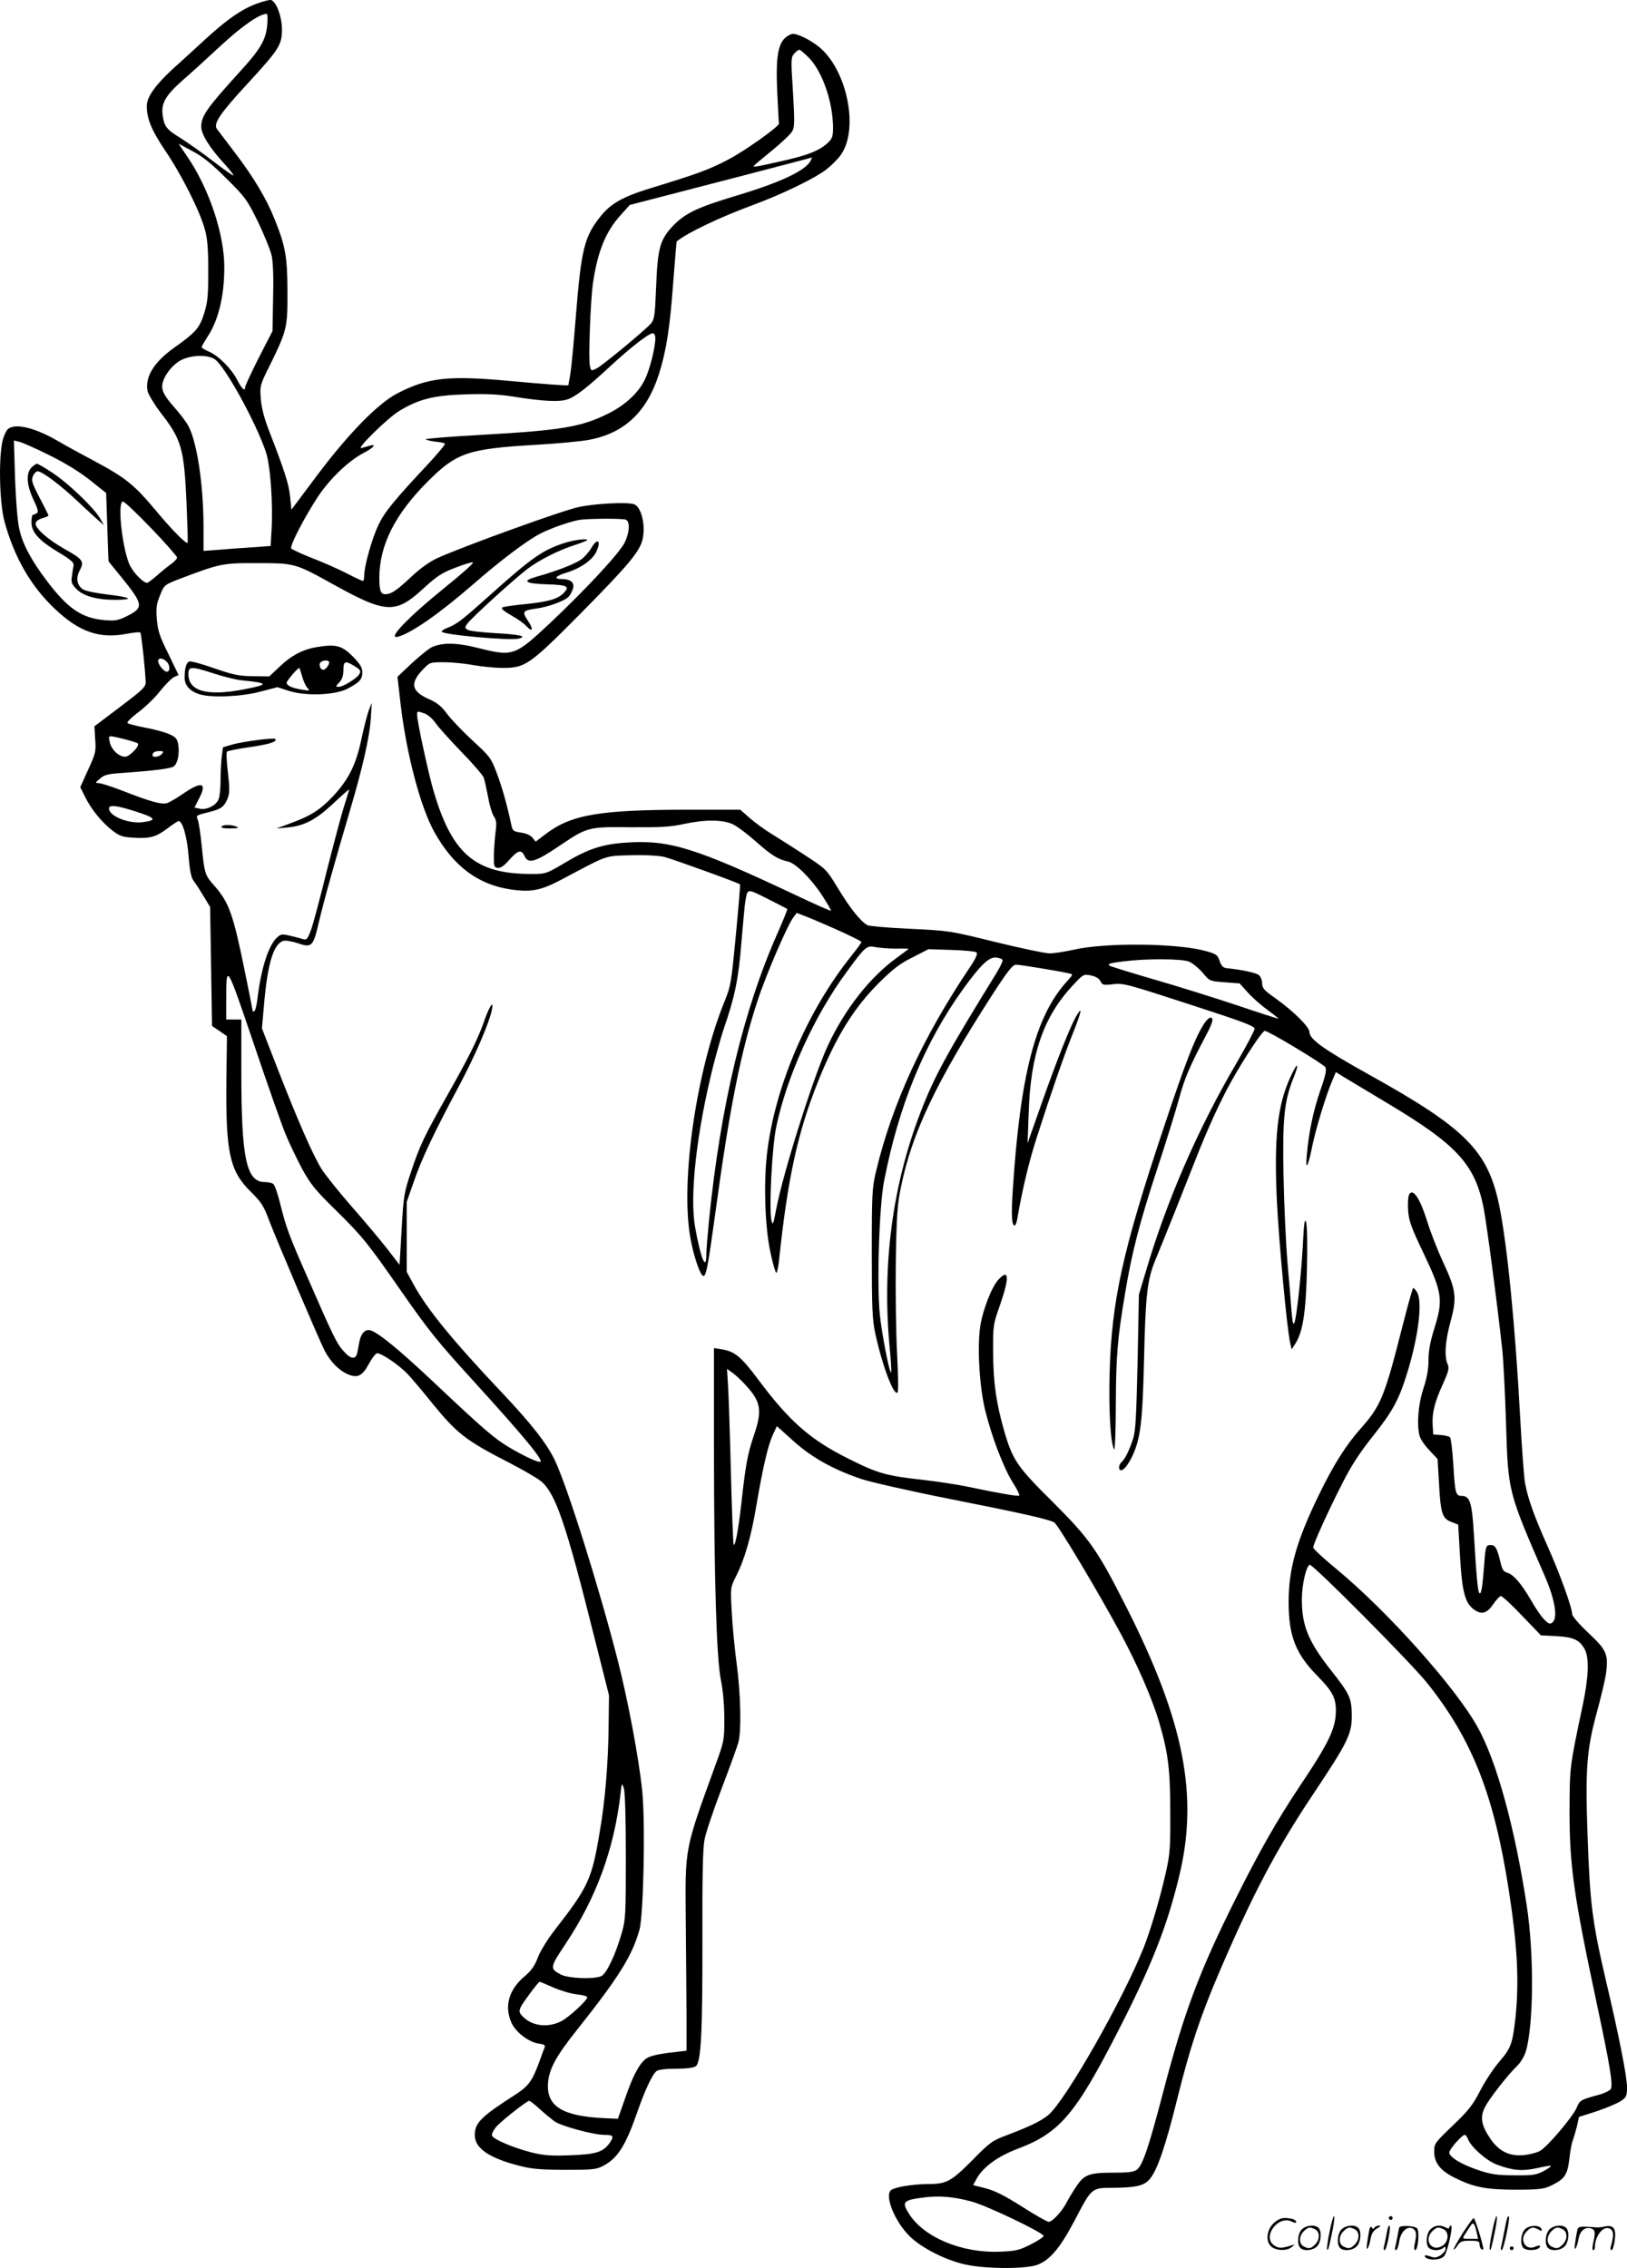 <svg version="1.0" xmlns="http://www.w3.org/2000/svg"
  viewBox="0 0 860.651 1199.72"
 preserveAspectRatio="xMidYMid meet">
<g transform="translate(-1.346,1200.315) scale(0.1,-0.1)"
fill="#000000" stroke="none">
<path d="M1372 11984 c-79 -29 -155 -82 -262 -179 -47 -43 -128 -118 -182
-166 -94 -87 -138 -149 -138 -197 0 -67 25 -128 97 -235 87 -128 184 -321 210
-417 14 -49 18 -103 18 -220 0 -133 -3 -165 -22 -226 -25 -78 -44 -99 -162
-183 -104 -75 -151 -152 -137 -226 4 -18 34 -68 67 -112 113 -145 126 -190
139 -477 5 -116 8 -212 6 -214 -8 -8 -84 69 -172 175 -110 131 -156 169 -319
256 -66 35 -156 84 -200 110 -93 54 -182 82 -230 73 -29 -6 -36 -13 -52 -54
-28 -73 -25 -337 4 -447 52 -190 139 -342 266 -462 128 -122 236 -160 378
-133 38 7 72 11 75 7 5 -5 26 -197 28 -261 1 -26 -13 -40 -135 -132 l-136
-103 4 -68 c5 -63 3 -74 -37 -161 l-42 -93 26 -52 c32 -65 88 -134 145 -178
36 -28 54 -34 107 -37 90 -6 122 3 182 48 29 22 56 40 60 40 21 0 45 -82 53
-185 7 -84 14 -116 29 -135 11 -14 34 -50 52 -80 l33 -55 5 -315 5 -314 40
-27 39 -27 -3 -228 c-4 -387 17 -484 127 -593 57 -56 70 -76 98 -151 37 -98
265 -634 295 -692 29 -56 73 -102 119 -123 53 -24 80 -12 115 54 15 27 33 52
41 55 18 7 122 -63 169 -115 22 -24 77 -89 121 -144 134 -165 180 -201 410
-319 72 -37 148 -81 169 -98 77 -64 132 -223 282 -824 l78 -309 -2 -155 c-2
-205 -18 -400 -48 -573 -41 -245 -60 -286 -236 -512 -41 -53 -78 -114 -91
-148 -16 -43 -33 -67 -69 -98 -84 -70 -109 -159 -70 -246 23 -50 89 -101 143
-110 31 -4 38 -9 32 -22 -4 -9 -17 -44 -29 -78 -36 -98 -56 -125 -125 -170
-181 -116 -215 -149 -215 -214 0 -68 71 -119 226 -160 71 -19 110 -23 249 -24
152 0 168 2 206 22 75 40 117 106 178 282 42 120 80 201 103 219 11 7 49 12
103 12 55 0 93 5 104 13 28 21 36 176 35 677 -1 320 2 474 11 520 6 36 47 157
90 270 43 113 83 223 89 245 17 62 13 255 -9 420 -11 83 -23 206 -26 275 -7
125 -7 125 23 185 46 91 80 209 108 377 34 199 60 312 86 370 l22 47 88 -79
c98 -88 210 -150 360 -201 49 -16 259 -64 467 -105 373 -74 521 -107 552 -124
19 -10 236 -373 352 -589 91 -169 169 -350 204 -471 47 -160 58 -251 58 -475
1 -187 -2 -222 -23 -315 -30 -135 -81 -306 -116 -395 -110 -278 -414 -812
-506 -890 -39 -32 -101 -62 -218 -106 -80 -30 -91 -38 -186 -135 -110 -110
-134 -124 -230 -124 -93 -1 -189 -18 -202 -36 -27 -37 26 -164 101 -239 63
-63 194 -129 297 -151 110 -24 321 -24 381 -1 67 26 121 91 198 238 89 170 87
169 202 169 120 1 165 11 194 47 40 47 84 178 145 424 67 270 121 434 224 674
175 408 301 647 492 933 187 280 208 323 207 422 -1 91 -10 111 -111 239 -118
150 -153 234 -153 372 0 75 21 173 41 185 13 8 534 -516 622 -626 238 -298
354 -592 432 -1098 45 -290 55 -480 35 -671 -15 -136 -24 -163 -84 -232 -29
-33 -75 -102 -101 -152 -40 -78 -62 -107 -146 -187 -96 -92 -99 -96 -99 -139
0 -60 34 -102 113 -140 99 -49 165 -61 322 -61 117 0 146 4 180 20 77 37 90
57 101 150 4 36 11 76 17 90 5 14 15 48 22 75 l11 50 97 31 c52 18 109 42 126
54 28 19 31 27 31 73 0 55 -43 273 -109 552 -75 322 -87 413 -100 787 -12 339
-4 446 47 634 23 84 46 180 51 215 13 101 4 123 -93 214 -48 45 -86 89 -86 99
0 34 -67 220 -133 366 -69 156 -101 245 -116 326 -6 29 -17 184 -26 345 -26
488 -69 922 -111 1125 -60 291 -178 409 -693 695 -235 131 -311 185 -311 223
0 27 -84 110 -182 180 -57 40 -68 52 -68 76 0 16 -7 35 -15 43 -12 13 -83 29
-174 39 -18 2 -27 12 -36 38 -11 32 -17 37 -76 53 -149 41 -531 45 -697 6 -46
-10 -103 -19 -126 -19 -23 0 -152 27 -287 60 -242 60 -246 60 -452 70 -114 5
-215 14 -225 19 -36 20 -89 86 -152 189 -65 107 -65 107 -172 177 -59 39 -140
90 -180 115 -40 24 -94 64 -120 87 l-49 43 -262 0 c-480 0 -630 -25 -766 -128
l-54 -41 -17 21 c-10 13 -33 23 -61 27 -41 6 -44 8 -52 46 -23 108 -49 198
-77 272 -29 76 -36 86 -126 168 -53 49 -113 112 -135 141 -28 39 -53 59 -88
75 -101 43 -112 85 -42 159 38 40 38 40 114 40 41 0 111 -7 154 -15 43 -8 114
-15 158 -15 118 0 142 18 409 287 248 251 310 325 327 387 20 74 -4 179 -44
192 -38 12 -203 4 -292 -15 -83 -17 -606 -206 -750 -271 -37 -17 -88 -53 -135
-97 -80 -75 -107 -93 -138 -93 -25 0 -32 18 -32 88 1 173 84 337 260 512 150
149 211 169 565 190 110 6 234 18 276 25 191 33 313 145 378 349 39 123 58
242 76 490 9 116 17 211 18 212 55 45 223 126 407 194 151 56 323 139 385 187
27 21 62 56 77 78 96 137 32 449 -116 570 -51 41 -123 75 -145 68 -69 -25 -86
-94 -76 -309 4 -87 8 -161 9 -164 3 -15 -184 -148 -274 -194 -101 -52 -152
-71 -410 -150 -143 -44 -208 -81 -261 -149 -84 -105 -101 -172 -129 -522 -11
-143 -25 -284 -30 -314 -6 -30 -10 -55 -10 -56 0 -3 -140 7 -300 22 -333 31
-441 20 -605 -65 -102 -53 -259 -213 -426 -436 l-134 -179 -7 70 c-7 66 -28
133 -113 352 -25 65 -38 117 -42 165 -5 70 -4 73 50 181 88 180 92 195 91 385
0 184 -11 243 -68 384 -44 110 -111 222 -211 353 -44 58 -86 114 -94 124 -20
28 15 81 166 244 165 180 178 201 178 285 -1 67 -29 142 -57 153 -8 2 -41 -6
-76 -19z m55 -114 c-7 -77 -36 -127 -141 -242 -178 -196 -208 -238 -208 -295
0 -40 43 -110 122 -196 29 -32 51 -60 48 -62 -2 -2 -51 32 -108 76 -57 44
-134 98 -170 121 -76 46 -88 62 -96 122 -9 62 15 104 104 183 43 37 135 121
206 187 113 104 202 165 240 166 5 0 6 -27 3 -60z m2864 -171 c72 -72 129
-236 129 -372 0 -45 -4 -57 -27 -79 -43 -40 -99 -63 -218 -91 -149 -34 -175
-39 -175 -33 0 3 43 39 95 81 53 43 102 90 110 105 12 23 12 55 3 208 -11 171
-11 182 7 202 10 11 22 20 27 20 4 0 26 -18 49 -41z m-3081 -639 c100 -99 110
-112 168 -230 33 -69 66 -150 73 -181 7 -35 10 -118 7 -226 l-3 -171 -73 -142
c-39 -77 -72 -148 -72 -156 0 -24 -18 -7 -41 38 -30 59 -98 128 -146 149 -24
10 -43 22 -43 26 0 4 14 28 30 53 59 88 90 216 90 370 0 175 -81 417 -196 585
l-46 68 73 -39 c55 -29 101 -66 179 -144z m3091 92 c-28 -52 -160 -114 -386
-182 -213 -64 -277 -94 -343 -163 -68 -73 -80 -117 -88 -326 -6 -150 -9 -168
-28 -190 -35 -39 -253 -219 -285 -236 -30 -15 -31 -15 -37 12 -9 34 3 347 16
438 25 170 68 274 148 362 l47 52 355 92 c195 50 411 107 480 125 69 18 126
33 128 34 1 0 -2 -8 -7 -18z m-821 -939 c-1 -53 -30 -168 -57 -221 -34 -68
-103 -132 -189 -175 -143 -72 -247 -90 -670 -114 -166 -9 -301 -20 -299 -24 3
-3 25 -9 50 -12 25 -2 49 -7 52 -11 3 -3 -34 -48 -83 -101 -188 -201 -235
-259 -269 -329 -34 -72 -75 -217 -75 -268 0 -16 -3 -28 -7 -28 -4 0 -41 17
-83 39 -41 21 -123 58 -183 81 -59 23 -110 47 -113 52 -9 14 73 170 142 275
63 94 161 188 239 229 56 29 74 51 33 39 -13 -4 -32 -9 -43 -12 -31 -8 139
159 200 196 104 63 183 83 350 88 111 4 178 0 255 -12 154 -25 242 -29 284
-15 44 14 107 64 230 178 103 95 201 172 222 172 9 0 14 -11 14 -27z m-2327
-113 c57 -45 216 -336 267 -488 24 -72 38 -272 30 -412 l-5 -85 -95 -7 c-52
-3 -132 -9 -177 -13 l-83 -6 0 124 c0 222 -33 445 -79 535 -10 20 -44 65 -75
100 -59 66 -72 96 -61 134 13 45 57 97 98 117 57 28 145 29 180 1z m-878 -505
c85 -42 159 -88 215 -132 l85 -68 6 -180 c3 -99 6 -181 7 -182 1 -1 30 -37 65
-80 120 -148 122 -164 32 -209 -49 -24 -63 -26 -121 -21 -120 11 -193 62 -304
209 -83 110 -128 195 -145 275 -9 38 -18 156 -22 267 l-6 199 29 -7 c16 -4 87
-35 159 -71z m539 -387 c75 -78 136 -148 136 -154 0 -7 -15 -23 -32 -35 -18
-13 -52 -40 -75 -61 -24 -21 -47 -38 -51 -38 -19 0 -63 43 -87 84 -42 72 -74
346 -41 346 8 0 75 -64 150 -142z m2510 46 c23 -9 20 -65 -5 -119 -26 -55
-202 -245 -396 -428 -187 -175 -195 -178 -383 -131 -115 29 -193 29 -247 1
-16 -9 -63 -47 -104 -85 l-73 -69 17 -149 c32 -267 106 -544 179 -674 101
-180 231 -277 404 -302 109 -16 160 -5 273 55 245 130 220 122 363 126 78 2
148 -2 176 -9 41 -10 392 -137 400 -145 2 -1 -8 -122 -22 -268 -24 -251 -27
-271 -59 -349 -149 -364 -235 -950 -182 -1251 15 -88 49 -192 66 -202 17 -11
26 37 69 350 73 538 134 842 221 1105 43 133 158 400 189 440 l18 24 59 -23
c130 -53 283 -124 283 -131 0 -4 -23 -36 -51 -71 -236 -293 -410 -701 -449
-1056 -18 -159 -9 -393 20 -520 12 -57 26 -103 30 -103 4 0 10 28 14 63 46
436 98 677 206 947 94 236 190 392 325 526 73 72 109 100 176 133 l84 43 122
-4 c67 -2 127 -8 132 -13 7 -7 -3 -31 -34 -77 -250 -372 -411 -721 -497 -1079
-21 -88 -23 -115 -23 -434 0 -291 3 -352 18 -424 36 -167 98 -334 118 -314 5
5 4 87 -2 203 -6 107 -9 326 -7 485 4 248 8 306 27 397 58 288 187 558 481
1015 85 131 109 162 128 163 20 0 219 -32 280 -46 23 -5 23 -5 -13 -45 -165
-183 -245 -494 -284 -1099 -9 -136 -6 -190 10 -190 4 0 11 17 14 38 27 155 61
300 104 432 72 225 144 433 191 550 44 111 50 142 21 95 -30 -46 -107 -239
-188 -470 l-74 -210 6 160 c9 309 78 508 231 673 59 63 59 63 99 55 26 -6 43
-16 50 -31 9 -19 15 -21 60 -16 62 8 70 5 448 -118 246 -80 307 -103 307 -117
0 -9 -43 -91 -96 -182 -204 -347 -370 -730 -480 -1104 l-36 -120 -7 -360 c-7
-305 -11 -368 -26 -410 -22 -63 -40 -99 -61 -119 -9 -9 -13 -24 -10 -33 11
-27 51 20 80 92 34 86 44 180 51 480 8 352 17 428 61 535 45 108 158 392 214
535 58 149 133 313 188 410 72 128 163 265 176 265 19 0 308 -174 320 -192 8
-13 2 -43 -27 -125 -37 -108 -61 -222 -71 -343 -8 -86 7 -60 29 50 18 89 73
271 106 347 l19 45 38 -24 c21 -12 131 -79 245 -147 357 -214 452 -318 498
-545 16 -82 71 -495 99 -751 6 -55 15 -230 20 -390 11 -364 10 -361 205 -809
54 -124 70 -221 41 -245 -13 -11 -20 -9 -44 15 -16 16 -48 63 -71 104 -50 86
-93 136 -126 144 -18 5 -26 17 -35 58 -17 70 -27 88 -50 88 -26 0 -28 -5 -35
-96 -9 -124 -16 -165 -25 -159 -9 5 -16 79 -30 313 -10 168 -21 202 -65 202
-31 0 -35 13 -44 171 -5 71 -12 134 -17 139 -5 5 -27 10 -49 12 l-40 3 -3 50
c-4 63 10 120 55 219 30 66 33 82 24 103 -18 40 -13 122 15 223 35 129 31 166
-38 315 -31 66 -70 167 -87 224 -36 114 -74 171 -93 136 -6 -10 -8 -47 -6 -84
4 -56 16 -90 83 -230 98 -206 103 -244 56 -395 -22 -69 -31 -119 -31 -167 0
-47 -8 -94 -27 -151 -28 -85 -36 -193 -20 -251 4 -16 27 -50 51 -75 l44 -47 7
-120 c9 -167 17 -194 64 -212 l38 -15 10 -173 c11 -188 27 -246 79 -280 37
-24 65 -15 97 33 16 23 34 42 40 42 7 0 57 -46 112 -104 l100 -104 82 -4 c91
-5 123 -20 150 -71 24 -46 20 -147 -12 -298 -69 -326 -68 -320 -69 -559 0
-287 23 -448 144 -1015 71 -334 87 -431 74 -453 -6 -9 -38 -24 -70 -32 -88
-24 -94 -27 -110 -66 -20 -48 -158 -211 -196 -230 -17 -9 -54 -18 -82 -21 -78
-8 -135 20 -181 90 -47 70 -53 112 -26 164 23 46 123 173 170 218 18 17 37 49
46 77 41 140 44 512 5 768 -63 415 -160 769 -262 950 -117 209 -476 611 -745
833 -68 56 -123 107 -123 114 0 18 80 195 156 343 45 89 91 160 159 245 106
133 139 194 184 341 59 194 80 373 50 422 -8 12 -16 22 -20 22 -3 0 -29 -93
-58 -207 -93 -367 -113 -417 -221 -538 -78 -88 -144 -193 -220 -350 -118 -242
-160 -390 -160 -567 0 -178 37 -273 151 -389 80 -81 99 -117 99 -184 0 -94
-36 -169 -188 -396 -123 -184 -216 -348 -338 -592 -196 -391 -277 -607 -389
-1036 -75 -286 -106 -378 -136 -404 -17 -13 -41 -17 -118 -17 -136 0 -162 -9
-204 -73 -19 -28 -42 -67 -51 -84 -24 -47 -75 -103 -95 -103 -9 0 -72 36 -141
80 -91 58 -143 84 -192 97 l-67 17 21 38 c34 59 111 115 214 154 223 84 306
181 535 629 172 336 255 545 319 809 105 428 28 824 -280 1431 -152 300 -192
357 -386 551 -190 188 -214 223 -259 379 -42 146 -58 259 -58 415 -1 142 0
147 36 249 51 146 48 196 -8 135 -35 -37 -83 -160 -96 -245 -17 -110 -5 -320
26 -447 34 -138 96 -301 145 -380 23 -35 38 -67 35 -70 -5 -6 -104 11 -275 47
-52 11 -159 27 -236 36 -191 21 -238 34 -389 110 -204 101 -315 198 -482 422
-89 119 -123 147 -190 158 l-43 7 0 -524 c1 -697 13 -1115 37 -1233 11 -54 18
-135 18 -205 0 -110 -2 -120 -42 -230 -172 -474 -165 -441 -162 -845 2 -170 3
-393 4 -495 l0 -185 -94 -11 c-63 -8 -102 -18 -120 -31 -36 -27 -70 -90 -112
-213 l-37 -105 -68 3 c-224 10 -309 62 -302 183 5 76 42 144 151 281 225 283
295 396 333 533 22 80 32 578 14 740 -19 179 -76 478 -129 686 -99 387 -267
920 -332 1056 -42 89 -125 195 -284 363 -256 271 -391 436 -462 565 l-38 70 0
185 0 185 38 109 c40 117 106 257 242 511 82 155 155 324 170 394 12 58 -11
26 -40 -56 -33 -95 -80 -190 -195 -393 -124 -220 -146 -267 -191 -402 -38
-113 -41 -129 -51 -307 l-11 -189 -67 87 c-37 47 -123 150 -191 227 -68 78
-139 167 -157 197 -47 78 -125 257 -226 516 l-87 224 11 126 c19 218 50 320
102 337 12 3 45 -2 75 -12 75 -26 83 -18 111 102 28 120 91 344 165 594 68
230 106 394 112 496 l5 79 -16 -40 c-8 -22 -26 -91 -39 -153 -29 -136 -67
-211 -149 -300 -68 -72 -118 -105 -226 -144 l-75 -28 60 6 c88 8 150 41 243
128 45 43 82 75 82 72 0 -3 -11 -40 -25 -83 -14 -43 -55 -197 -92 -343 -36
-146 -74 -289 -85 -318 -18 -47 -23 -53 -42 -47 -11 4 -42 12 -68 18 -42 10
-50 9 -69 -9 -45 -41 -85 -164 -104 -327 -4 -31 -11 -60 -16 -63 -5 -3 -9 -3
-9 1 0 3 -18 96 -41 207 -62 305 -84 368 -163 457 -49 55 -51 62 -66 214 -6
59 -15 119 -20 132 -10 26 -13 24 70 45 55 15 69 26 87 68 11 27 12 51 2 138
-7 57 -9 108 -5 111 3 4 59 15 122 24 103 15 147 29 133 43 -7 8 -172 -14
-225 -29 l-51 -15 -7 -52 c-3 -29 -6 -85 -6 -125 0 -39 -4 -83 -10 -97 -12
-33 -63 -59 -100 -51 l-28 6 25 49 c43 83 14 92 -84 25 -36 -25 -76 -48 -88
-51 -29 -7 -85 8 -223 62 -62 24 -123 44 -135 44 -21 1 -21 1 5 24 22 20 42
25 115 30 171 12 263 23 277 36 20 16 30 71 22 116 -6 30 -14 39 -49 54 -23
10 -80 26 -127 34 -46 9 -88 20 -92 24 -5 5 21 30 58 58 36 27 88 77 115 112
28 35 61 68 74 74 l23 10 -54 112 c-46 92 -56 123 -61 183 -5 60 -2 81 17 127
22 55 23 55 99 85 219 83 231 86 416 85 198 0 199 0 406 -115 275 -152 325
-154 471 -20 72 66 99 84 168 110 45 18 88 31 95 29 7 -2 -56 -59 -141 -127
-210 -170 -321 -287 -251 -265 73 22 218 124 392 275 148 129 281 229 354 268
54 28 160 66 211 74 41 7 227 8 244 1z m-2430 -750 c20 -19 21 -54 2 -54 -16
0 -46 37 -46 57 0 18 25 16 44 -3z m1365 -275 c18 -6 44 -29 60 -53 16 -22 77
-90 136 -151 59 -60 111 -121 117 -135 5 -13 15 -59 23 -101 7 -42 21 -89 30
-103 15 -22 16 -37 10 -84 -4 -31 -8 -86 -9 -122 -1 -59 1 -65 20 -68 15 -2
34 11 61 42 46 52 65 57 81 21 20 -44 57 -33 191 58 141 95 149 97 371 94 156
-1 212 2 279 17 117 25 208 24 263 -2 24 -12 79 -54 123 -93 79 -70 114 -92
166 -103 41 -9 120 -87 179 -176 29 -44 51 -82 49 -84 -2 -3 -85 34 -184 81
-534 252 -671 294 -896 279 -127 -8 -202 -32 -326 -106 -101 -60 -103 -60
-180 -60 -296 0 -420 106 -518 446 -27 93 -85 362 -85 394 0 23 -2 23 39 9z
m-1591 -135 c37 -9 70 -20 74 -23 14 -12 -43 -71 -67 -71 -33 0 -74 39 -81 78
-8 37 -12 37 74 16z m202 -79 c-13 -16 -50 -21 -50 -7 0 15 13 22 38 22 21 0
22 -2 12 -15z m-134 -306 c102 -33 109 -45 33 -55 -74 -10 -179 32 -179 72 0
22 40 17 146 -17z m3442 -514 c2 -2 -21 -59 -51 -127 -181 -408 -301 -911
-362 -1510 -8 -81 -15 -165 -15 -187 0 -99 -30 -26 -60 143 -29 168 9 501 95
846 19 74 44 162 55 195 60 173 80 268 95 460 9 104 18 204 21 220 13 70 6 69
117 14 56 -28 103 -53 105 -54z m575 -210 c37 1 67 0 67 -1 0 -1 -28 -22 -62
-47 -141 -101 -274 -270 -365 -464 -76 -163 -237 -674 -273 -863 -15 -80 -18
-91 -25 -66 -15 54 2 393 25 500 57 269 201 586 373 819 97 133 105 140 152
130 22 -4 70 -8 108 -8z m564 -60 c2 -6 -12 -35 -30 -65 -264 -428 -331 -550
-403 -738 -149 -385 -205 -806 -165 -1240 7 -74 11 -136 8 -138 -8 -8 -48 198
-59 301 -17 163 -4 577 22 710 78 403 215 735 421 1020 89 123 134 167 172
163 17 -2 32 -8 34 -13z m987 -9 c18 -8 50 -34 71 -58 37 -45 37 -45 117 -51
l79 -6 44 -49 c23 -26 70 -67 104 -92 33 -24 59 -45 58 -46 -1 -1 -101 31
-222 72 -121 40 -321 103 -444 138 -123 36 -226 68 -229 71 -10 10 3 14 78 23
121 15 306 14 344 -2z m-4781 -910 c20 -49 60 -132 88 -185 45 -82 70 -113
175 -216 146 -144 171 -175 347 -428 153 -219 190 -265 392 -487 262 -288 371
-420 345 -420 -19 0 -83 30 -160 75 -81 48 -134 93 -404 348 -184 173 -294
263 -334 273 -26 7 -48 -15 -57 -58 -3 -16 -8 -41 -11 -58 -8 -41 -34 -39 -74
7 -36 40 -54 78 -183 373 -106 240 -120 280 -151 404 -13 54 -30 103 -38 107
-7 5 -27 9 -43 9 -99 0 -125 124 -125 588 l0 272 -40 0 -40 0 0 99 c0 202 0
202 145 -225 72 -214 148 -429 168 -478z m2434 -1329 c82 -89 90 -134 44 -268
-33 -97 -44 -158 -66 -359 -16 -141 -32 -227 -41 -218 -2 3 -9 171 -14 374 -5
203 -12 411 -15 463 l-6 93 28 -20 c16 -11 48 -41 70 -65z m-633 -2492 c0
-306 -1 -335 -21 -405 -33 -116 -82 -220 -110 -231 -44 -17 -175 -11 -213 9
-59 32 -58 37 23 159 165 247 259 504 293 798 6 57 7 59 17 30 7 -18 11 -159
11 -360z m-382 -696 c39 -17 94 -33 124 -36 30 -3 54 -10 54 -15 0 -17 -97
-106 -138 -127 -72 -37 -158 -25 -206 28 -17 18 -18 25 -7 49 12 24 91 130 99
132 2 0 35 -14 74 -31z m-74 -642 c26 -24 62 -53 79 -66 37 -25 206 -71 263
-71 48 0 53 -7 29 -42 -36 -50 -72 -61 -210 -66 -104 -4 -140 -1 -208 16 -95
25 -197 68 -205 88 -3 7 7 28 21 45 27 32 162 138 176 139 4 0 29 -19 55 -43z
m4911 -160 c16 -42 99 -115 154 -135 83 -31 134 -35 211 -18 38 9 71 14 73 12
3 -3 -15 -15 -39 -28 -38 -20 -56 -23 -153 -22 -91 0 -124 5 -190 27 -90 30
-155 69 -155 94 0 17 67 93 82 93 5 0 12 -10 17 -23z m-2629 -329 c79 -20 384
-166 384 -183 0 -5 -31 -26 -69 -45 -61 -31 -79 -35 -165 -38 -200 -8 -402 77
-479 202 -39 62 -30 71 81 85 82 10 155 4 248 -21z M180 9530 c-30 -30 -26
-92 10 -169 24 -50 28 -66 18 -73 -7 -4 -16 -8 -20 -8 -5 0 -8 -18 -8 -40 0
-53 40 -97 144 -159 60 -36 80 -53 79 -67 -2 -10 -6 -36 -9 -57 -5 -33 -2 -43
22 -68 37 -39 109 -59 208 -59 105 1 82 14 -49 29 -55 7 -110 18 -122 26 -33
22 -40 61 -17 102 24 46 16 58 -81 112 -92 52 -158 112 -153 137 2 10 17 21
36 26 17 5 32 11 32 14 0 2 -21 45 -47 94 -41 79 -45 93 -35 115 6 14 17 25
24 25 24 0 115 -68 205 -152 49 -46 101 -94 117 -108 l29 -25 -19 34 c-31 55
-164 183 -247 239 -43 29 -83 52 -88 52 -5 0 -18 -9 -29 -20z M3000 9131
c-115 -37 -173 -77 -398 -279 -151 -135 -170 -149 -224 -171 -16 -6 -28 -14
-28 -19 0 -16 361 -49 407 -37 49 12 5 22 -126 29 -68 4 -132 11 -142 17 -17
9 -18 12 -4 32 18 28 248 237 319 291 64 48 163 98 250 126 36 12 66 24 66 26
0 10 -70 1 -120 -15z M3140 9102 c-12 -20 -36 -47 -53 -59 -34 -24 -133 -62
-230 -89 -87 -24 -69 -38 51 -42 108 -3 122 -11 85 -48 -30 -30 -81 -44 -196
-56 -62 -6 -118 -14 -126 -18 -9 -5 5 -18 45 -41 33 -18 69 -44 82 -58 34 -36
39 -17 7 30 -31 48 -27 53 47 63 63 9 151 41 171 64 8 9 18 29 22 44 8 30 -15
48 -59 48 -47 0 -35 16 24 34 71 21 133 64 155 105 32 63 10 85 -25 23z M1689
8580 c-73 -12 -134 -44 -195 -102 l-56 -53 -87 1 c-73 1 -103 7 -204 42 -65
23 -124 39 -132 36 -16 -6 -25 -36 -25 -85 0 -42 29 -74 81 -89 64 -19 220
-12 318 14 l92 24 62 -20 c88 -28 242 -22 307 11 65 34 80 50 80 87 0 25 -10
43 -48 82 -60 61 -90 69 -193 52z m64 -76 c8 -9 -15 -44 -29 -44 -18 0 -27 32
-12 42 16 9 32 10 41 2z m135 -24 c33 -20 37 -27 24 -46 -13 -21 -85 -64 -105
-64 -20 0 -20 0 1 23 15 16 22 36 22 65 0 48 9 52 58 22z m-739 -41 c53 -17
119 -33 146 -35 142 -14 143 -22 6 -48 -192 -37 -291 -9 -291 81 0 42 13 43
139 2z m462 -11 c6 -24 18 -51 27 -62 16 -18 15 -18 -28 -11 -53 9 -80 21 -80
37 0 10 58 78 67 78 1 0 7 -19 14 -42z M1185 7630 c-4 -6 14 -10 47 -9 39 0
48 3 33 9 -28 12 -73 12 -80 0z M6375 6575 c-47 -79 -94 -203 -205 -535 -218
-652 -277 -918 -287 -1305 -5 -198 5 -365 24 -400 4 -7 9 100 9 238 1 261 9
353 50 595 35 210 75 366 169 652 46 140 98 307 115 370 28 105 58 176 140
330 39 74 46 100 26 100 -8 0 -27 -20 -41 -45z M6841 6309 c-70 -150 -89 -322
-73 -661 11 -220 53 -672 70 -748 l8 -35 18 28 c41 61 58 169 63 402 3 127 1
230 -5 245 -7 19 -11 -9 -16 -110 -8 -157 -33 -391 -45 -423 -6 -16 -10 -3
-15 53 -3 41 -13 161 -22 265 -9 105 -18 312 -21 460 -6 300 4 395 52 514 34
84 23 91 -14 10z M7046 194 c-10 -47 -15 -88 -12 -91 5 -6 9 7 30 110 7 37 10
67 6 67 -4 0 -15 -39 -24 -86z M7360 270 c0 -5 5 -10 10 -10 6 0 10 5 10 10 0
6 -4 10 -10 10 -5 0 -10 -4 -10 -10z M7906 194 c-10 -47 -15 -88 -12 -91 5 -6
9 7 30 110 7 37 10 67 6 67 -4 0 -15 -39 -24 -86z M7986 269 c-3 -8 -10 -41
-16 -74 -6 -33 -14 -68 -16 -77 -3 -10 -1 -18 3 -18 10 0 46 171 38 178 -2 3
-7 -1 -9 -9z M6749 241 c-38 -38 -41 -101 -7 -125 29 -20 79 -20 104 0 18 14
18 15 1 10 -53 -17 -69 -17 -92 -2 -69 45 21 166 94 126 12 -6 21 -7 21 -1 0
12 -25 21 -62 21 -19 0 -39 -10 -59 -29z M7750 189 c-28 -45 -49 -83 -47 -85
2 -3 12 7 21 21 14 21 24 25 66 25 43 0 50 -3 50 -19 0 -11 5 -23 10 -26 6 -3
10 -3 10 1 0 20 -44 164 -51 164 -4 0 -30 -37 -59 -81z m75 4 l7 -33 -42 0
c-42 0 -42 0 -28 23 8 12 21 32 29 44 15 25 22 18 34 -34z M6900 210 c-22 -22
-27 -79 -8 -98 19 -19 66 -14 88 8 22 22 27 79 8 98 -19 19 -66 14 -88 -8z
m71 0 c25 -14 25 -54 -1 -80 -23 -23 -33 -24 -61 -10 -25 14 -25 54 1 80 23
23 33 24 61 10z M7110 210 c-22 -22 -27 -79 -8 -98 19 -19 66 -14 88 8 22 22
27 79 8 98 -19 19 -66 14 -88 -8z m71 0 c25 -14 25 -54 -1 -80 -23 -23 -33
-24 -61 -10 -25 14 -25 54 1 80 23 23 33 24 61 10z M7256 204 c-3 -16 -8 -47
-11 -69 -8 -51 10 -26 19 27 5 27 15 42 34 53 18 10 22 14 10 15 -9 0 -20 -5
-24 -11 -5 -8 -9 -8 -14 1 -5 8 -10 3 -14 -16z M7357 223 c-2 -4 -7 -26 -11
-48 -4 -22 -9 -48 -12 -57 -3 -10 -1 -18 4 -18 4 0 14 28 20 62 11 58 10 81
-1 61z M7415 220 c-1 -3 -5 -23 -9 -45 -4 -22 -9 -48 -12 -57 -3 -10 -1 -18 4
-18 5 0 13 20 17 45 7 53 44 87 74 68 17 -11 19 -28 8 -80 -4 -18 -3 -33 2
-33 16 0 24 99 11 115 -12 14 -87 18 -95 5z M7580 210 c-22 -22 -27 -79 -8
-98 7 -7 24 -12 38 -12 14 0 31 5 38 12 9 9 12 8 12 -5 0 -9 -12 -24 -26 -34
-21 -13 -32 -15 -55 -6 -16 6 -29 8 -29 3 0 -24 81 -27 102 -2 18 19 50 162
37 162 -5 0 -9 -5 -9 -10 0 -7 -6 -7 -19 0 -30 16 -59 12 -81 -10z m71 0 c29
-16 25 -65 -6 -86 -56 -37 -103 28 -55 76 23 23 33 24 61 10z M8081 211 c-23
-23 -28 -80 -9 -99 19 -19 88 -13 88 9 0 5 -11 4 -24 -2 -54 -25 -89 38 -46
81 23 23 33 24 62 9 16 -9 19 -8 16 3 -8 22 -64 22 -87 -1z M8210 210 c-22
-22 -27 -79 -8 -98 19 -19 66 -14 88 8 22 22 27 79 8 98 -19 19 -66 14 -88 -8z
m71 0 c25 -14 25 -54 -1 -80 -23 -23 -33 -24 -61 -10 -25 14 -25 54 1 80 23
23 33 24 61 10z M8356 201 c-3 -14 -8 -44 -11 -66 -8 -51 10 -26 19 27 8 41
35 63 66 53 22 -7 24 -21 11 -77 -5 -22 -5 -38 0 -38 5 0 9 6 9 13 0 68 51
125 85 97 15 -13 15 -35 -1 -92 -3 -10 -1 -18 4 -18 6 0 13 23 17 50 9 63 -5
84 -49 76 -17 -4 -35 -6 -41 -6 -101 8 -104 7 -109 -19z M8000 110 c0 -5 5
-10 10 -10 6 0 10 5 10 10 0 6 -4 10 -10 10 -5 0 -10 -4 -10 -10z"/>
</g>
</svg>
